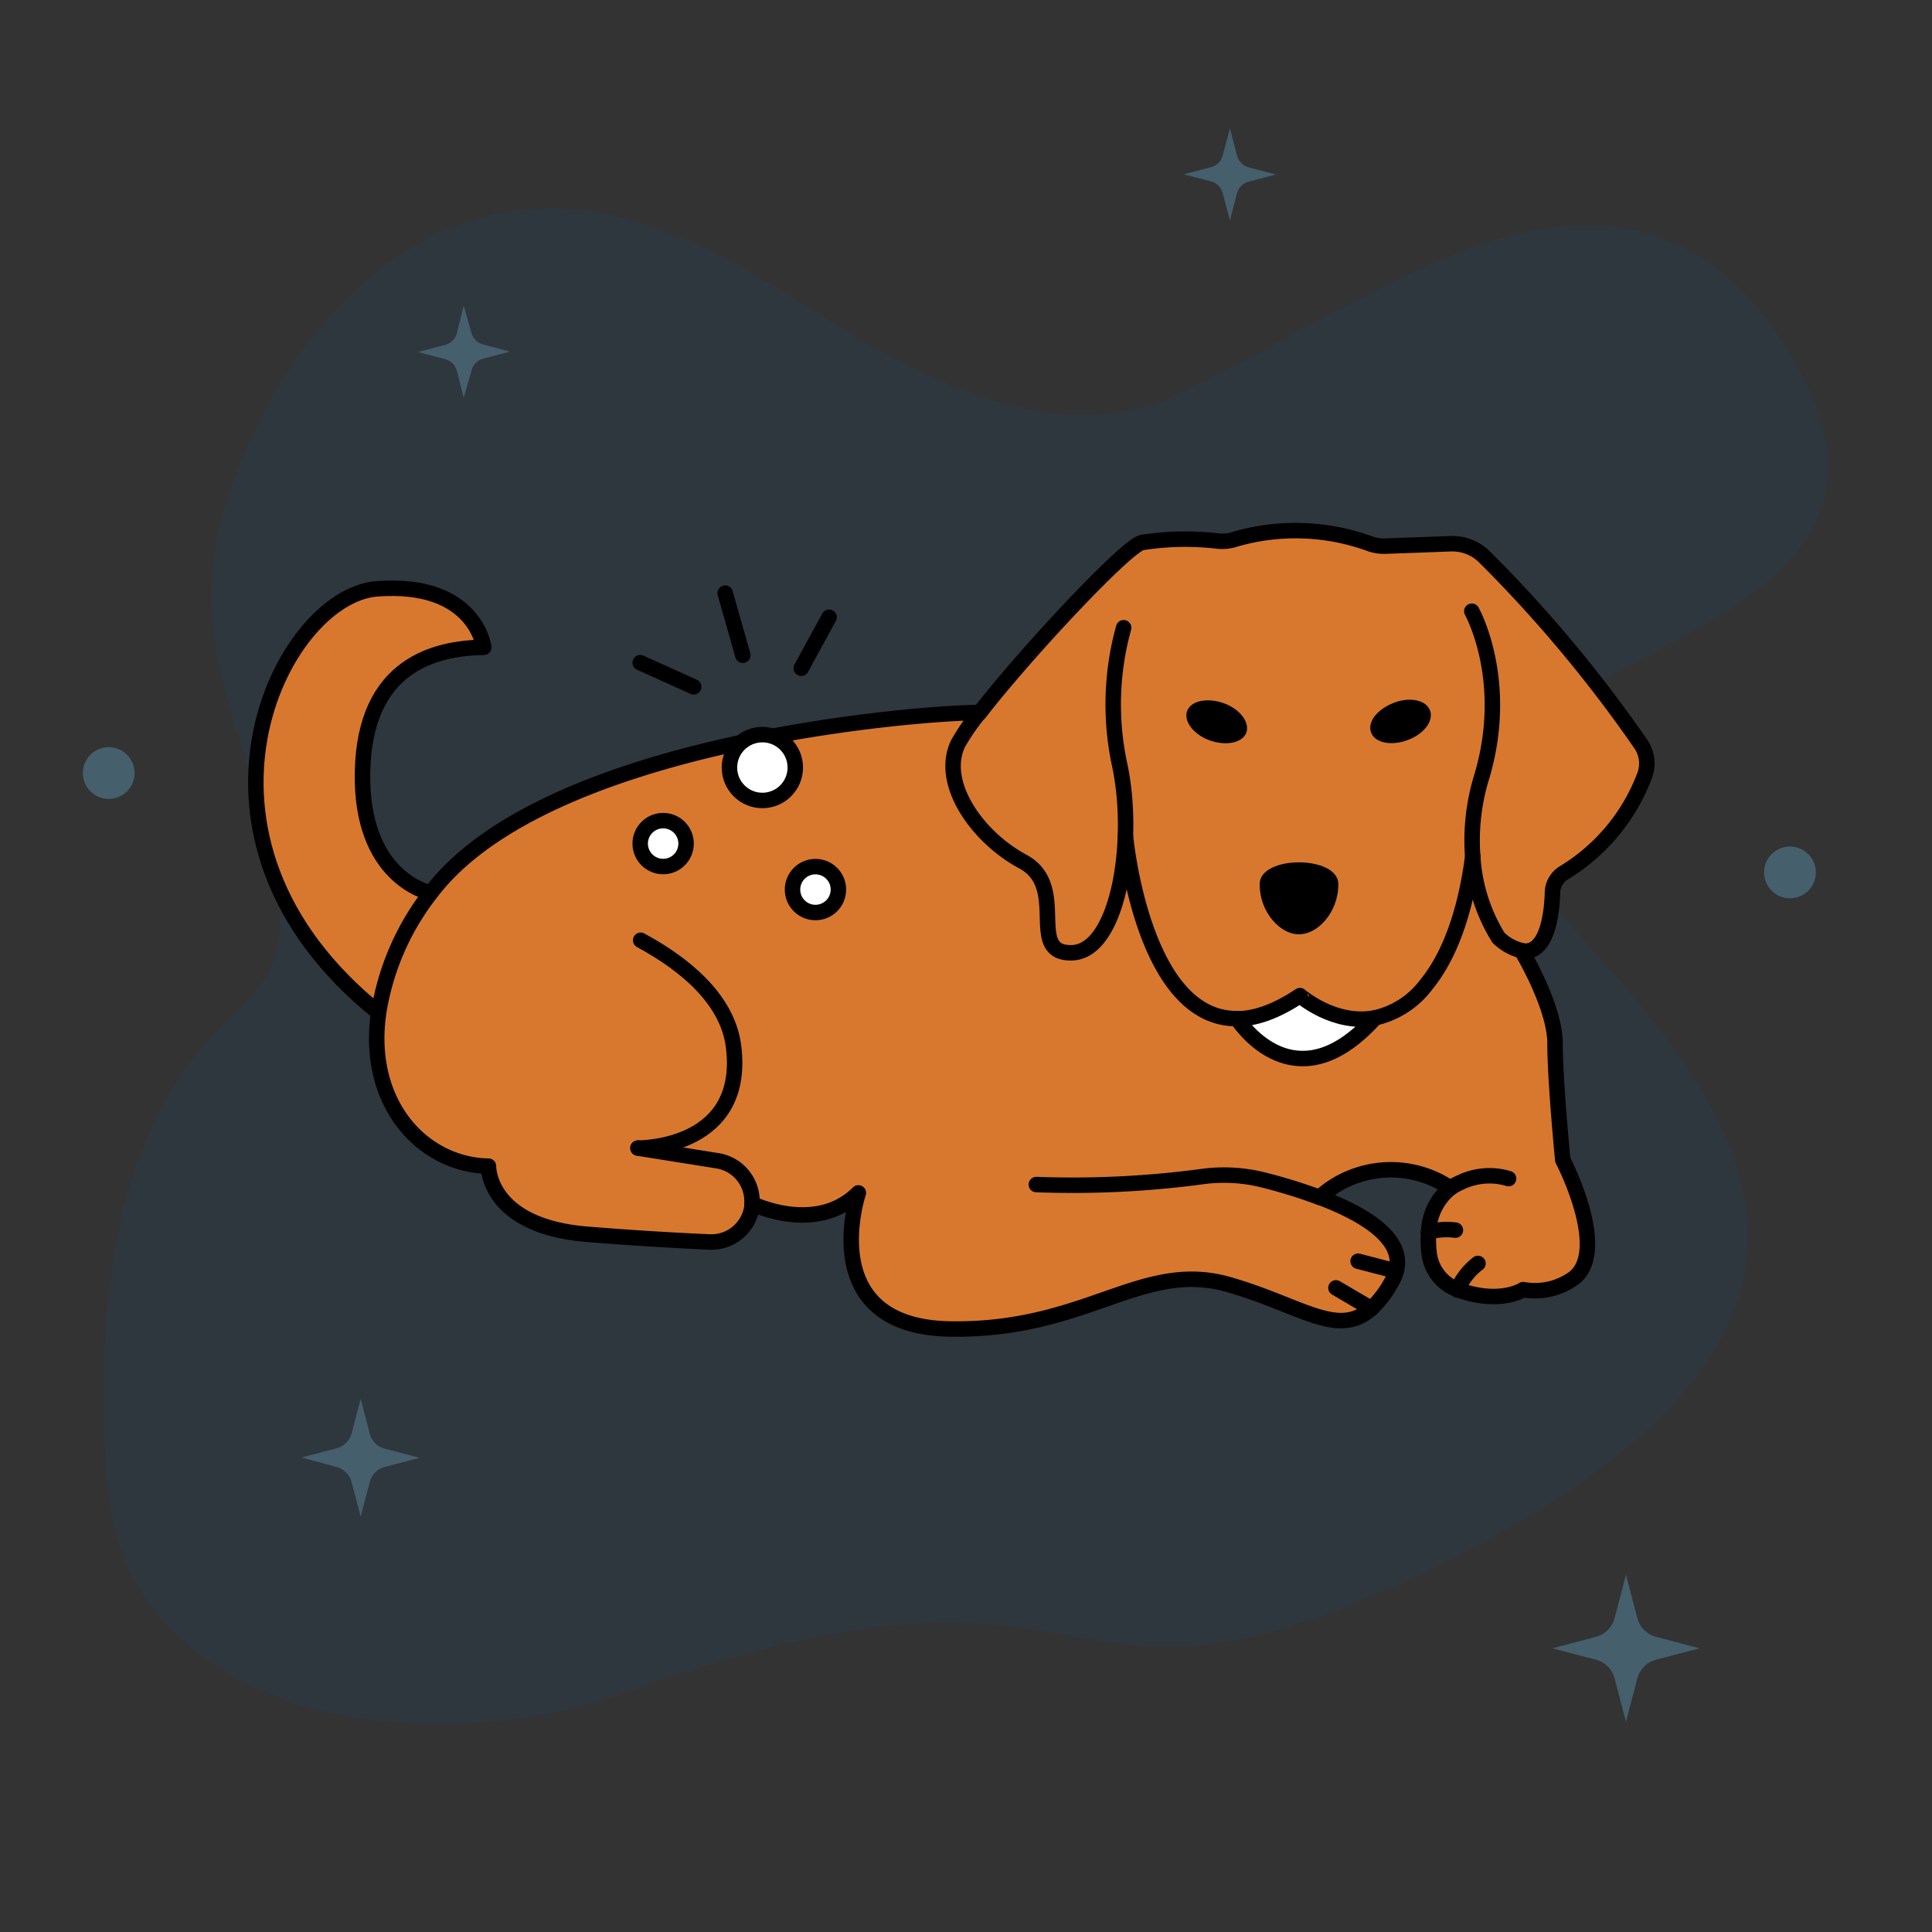 <?xml version="1.0" encoding="UTF-8"?>
<svg xmlns="http://www.w3.org/2000/svg" id="Layer_1" data-name="Layer 1" viewBox="0 0 250 250">
  <rect x="0" y="0" width="250" height="250" fill="#333333" stroke="none"/>
  <defs>
    <style>.cls-1{fill:#455f6c;}.cls-2{fill:#0152a5;opacity:0.1;}.cls-3{fill:#d8782e;}.cls-3,.cls-4,.cls-5{stroke:#000;stroke-linecap:round;stroke-linejoin:round;stroke-width:2px;}.cls-4{fill:none;}.cls-5{fill:#fff;}</style>
  </defs>
  <path class="cls-1" d="M159.15,16.6l.92,3.53a2.14,2.14,0,0,0,1.52,1.53l3.53.92-3.53.92A2.14,2.14,0,0,0,160.07,25l-.92,3.53L158.22,25a2.12,2.12,0,0,0-1.52-1.53l-3.53-.92,3.53-.92a2.12,2.12,0,0,0,1.52-1.53Z"></path>
  <path class="cls-2" d="M180,205.42c96.56-43.81,11.47-84.37,12.59-102.83S251.31,82,233,48.2c-19.81-36.53-52.41-11.14-73.75-.69-3,1.45-5.79,3.2-8.91,4.37-13.66,5.13-29-1.74-41.2-9.3S84,26.12,69.25,27C51.83,28,39,42.3,32.46,56.78c-2.83,6.23-5,12.8-5.13,19.51-.33,14.21,8.22,27.56,8.78,41.77a15.35,15.35,0,0,1-1.35,7.83c-1.32,2.5-3.65,4.42-5.72,6.46C15.12,146.15,13,166.38,13.5,185c.17,6.26.61,12.68,3.37,18.43,4.8,10,16.22,16.6,28.15,18.67A71.64,71.64,0,0,0,80.93,219C143.47,196.57,135.06,225.79,180,205.42Z"></path>
  <path class="cls-1" d="M210.4,203.76l1.47,5.62a3.41,3.41,0,0,0,2.43,2.43l5.63,1.48-5.63,1.47a3.41,3.41,0,0,0-2.43,2.43l-1.47,5.62-1.47-5.62a3.4,3.4,0,0,0-2.43-2.43l-5.63-1.47,5.63-1.48a3.4,3.4,0,0,0,2.43-2.43Z"></path>
  <path class="cls-1" d="M60,39.53,61,43.06a2.13,2.13,0,0,0,1.52,1.52L66,45.5l-3.53.93A2.09,2.09,0,0,0,61,48L60,51.48,59.12,48a2.13,2.13,0,0,0-1.52-1.52l-3.53-.93,3.53-.92a2.16,2.16,0,0,0,1.52-1.52Z"></path>
  <path class="cls-1" d="M46.67,181l1.18,4.51a2.71,2.71,0,0,0,1.95,1.95l4.5,1.18-4.5,1.18a2.72,2.72,0,0,0-1.95,1.94l-1.18,4.51-1.18-4.51a2.72,2.72,0,0,0-2-1.94L39,188.6l4.5-1.18a2.71,2.71,0,0,0,2-1.95Z"></path>
  <circle class="cls-1" cx="14.07" cy="100.03" r="3.35"></circle>
  <circle class="cls-1" cx="231.62" cy="112.89" r="3.35"></circle>
  <path class="cls-3" d="M49,131.05C20.69,108.3,36.39,77.18,48.72,76.2c12.83-1,13.88,7.56,13.88,7.56-6.22.1-15.41,2.2-15.69,16.11-.28,13.59,8.38,15.58,8.79,15.67"></path>
  <path class="cls-3" d="M212.34,96.31a172.74,172.74,0,0,0-20.22-24.22,5.91,5.91,0,0,0-4.41-1.73l-8.47.31a5.4,5.4,0,0,1-2-.32,28.09,28.09,0,0,0-17.44-.57,5.28,5.28,0,0,1-2.33.22,36.06,36.06,0,0,0-9.68.2c-1.94.31-15.07,14.32-21,22-7.64,0-56.17,3.73-71,23.28h0A33.7,33.7,0,0,0,49,131h0c-1.73,11.86,5.75,19.76,14.21,19.9,0,0-.19,7.75,12.73,8.81,6.78.55,12.24.84,15.9,1a5.29,5.29,0,0,0,5.5-4.95s8.27,4.06,13.73-1.4c0,0-5.84,17.32,11.87,17.61s24.79-9,36.08-5.74c9.37,2.69,14.13,7,18.46,3.07a13.78,13.78,0,0,0,2.66-3.55,5.51,5.51,0,0,0,.54-1.31c1.1-4.19-4.25-7.38-9.92-9.51a13.71,13.71,0,0,1,16.91-1.2,7.6,7.6,0,0,0-2.8,5.65,14.34,14.34,0,0,0,.06,2.8,5.72,5.72,0,0,0,3.69,4.7c5.48,2,8.48,0,8.48,0a8.57,8.57,0,0,0,6.52-1.47c4.73-3.58-1.4-15.32-1.4-15.32s-1-10.21-1-15.06-4.33-12-4.33-12c3.26.59,3.93-4.7,4-7.57a3.06,3.06,0,0,1,1.48-2.52,25.05,25.05,0,0,0,10.42-12.52A4.44,4.44,0,0,0,212.34,96.31Z"></path>
  <path class="cls-4" d="M82.9,121.67c5.76,3.12,11.16,7.6,12,13.58,1.77,13.14-11.59,13.31-12.31,13.31"></path>
  <path class="cls-4" d="M97.31,155.8c0-.13,0-.25,0-.36a5.3,5.3,0,0,0-4.49-5.24l-10.28-1.64h0"></path>
  <path class="cls-4" d="M134.1,153.28a126.1,126.1,0,0,0,21.23-1,21,21,0,0,1,8.21.42,69.79,69.79,0,0,1,7.19,2.23"></path>
  <line class="cls-4" x1="175.74" y1="163.2" x2="180.65" y2="164.48"></line>
  <line class="cls-4" x1="172.87" y1="166.65" x2="177.45" y2="169.34"></line>
  <path class="cls-5" d="M177.93,131.71c-9.61,10.71-16.49,2.1-17.86.12,2.33,0,5-.9,8.15-3C168.22,128.84,172.66,132.72,177.93,131.71Z"></path>
  <path class="cls-4" d="M145.63,108.17v0c.09,1,2.45,23.74,14.44,23.64"></path>
  <path class="cls-4" d="M177.93,131.71a11.43,11.43,0,0,0,6.65-4.33c3.62-4.45,5.27-11,6-16.6"></path>
  <path class="cls-4" d="M126.71,92.25A28.17,28.17,0,0,0,124,96.17c-2.49,5,2.3,12.06,8.36,15.32s.32,11.93,6.32,11.8S147,108.93,144.89,99a37.09,37.09,0,0,1,.51-17.77"></path>
  <path class="cls-4" d="M196.84,123a6.53,6.53,0,0,1-2.94-1.66,22.49,22.49,0,0,1-3.33-10.51,27.9,27.9,0,0,1,1.16-10.3c3.74-12.5-1.28-21.44-1.28-21.44"></path>
  <path class="cls-4" d="M187.64,153.77A6.57,6.57,0,0,1,189,153a8.58,8.58,0,0,1,6.21-.49"></path>
  <path class="cls-4" d="M188.59,166.92a8.44,8.44,0,0,1,2.66-3.43"></path>
  <path class="cls-4" d="M184.84,159.42a9,9,0,0,1,3.49-.24"></path>
  <path d="M173.18,114.41c0,3.77-2.78,6.48-5,6.48H168c-2.23,0-5-2.71-5-6.48S173.18,110.65,173.18,114.41Z"></path>
  <path d="M182.13,95.77c-2.11.79-4.23.36-4.72-1s.82-3,2.93-3.82,4.22-.36,4.71,1S184.24,95,182.13,95.77Z"></path>
  <path d="M161.27,94.81c-.5,1.32-2.61,1.75-4.72,1s-3.42-2.5-2.93-3.82,2.61-1.75,4.72-1S161.76,93.49,161.27,94.81Z"></path>
  <circle class="cls-5" cx="98.65" cy="99.32" r="4.26"></circle>
  <circle class="cls-5" cx="85.81" cy="109.16" r="2.97"></circle>
  <circle class="cls-5" cx="105.52" cy="115.11" r="2.97"></circle>
  <line class="cls-4" x1="103.68" y1="86.47" x2="107.28" y2="79.87"></line>
  <line class="cls-4" x1="96.12" y1="84.79" x2="93.84" y2="76.75"></line>
  <line class="cls-4" x1="89.76" y1="88.87" x2="82.84" y2="85.75"></line>
</svg>
